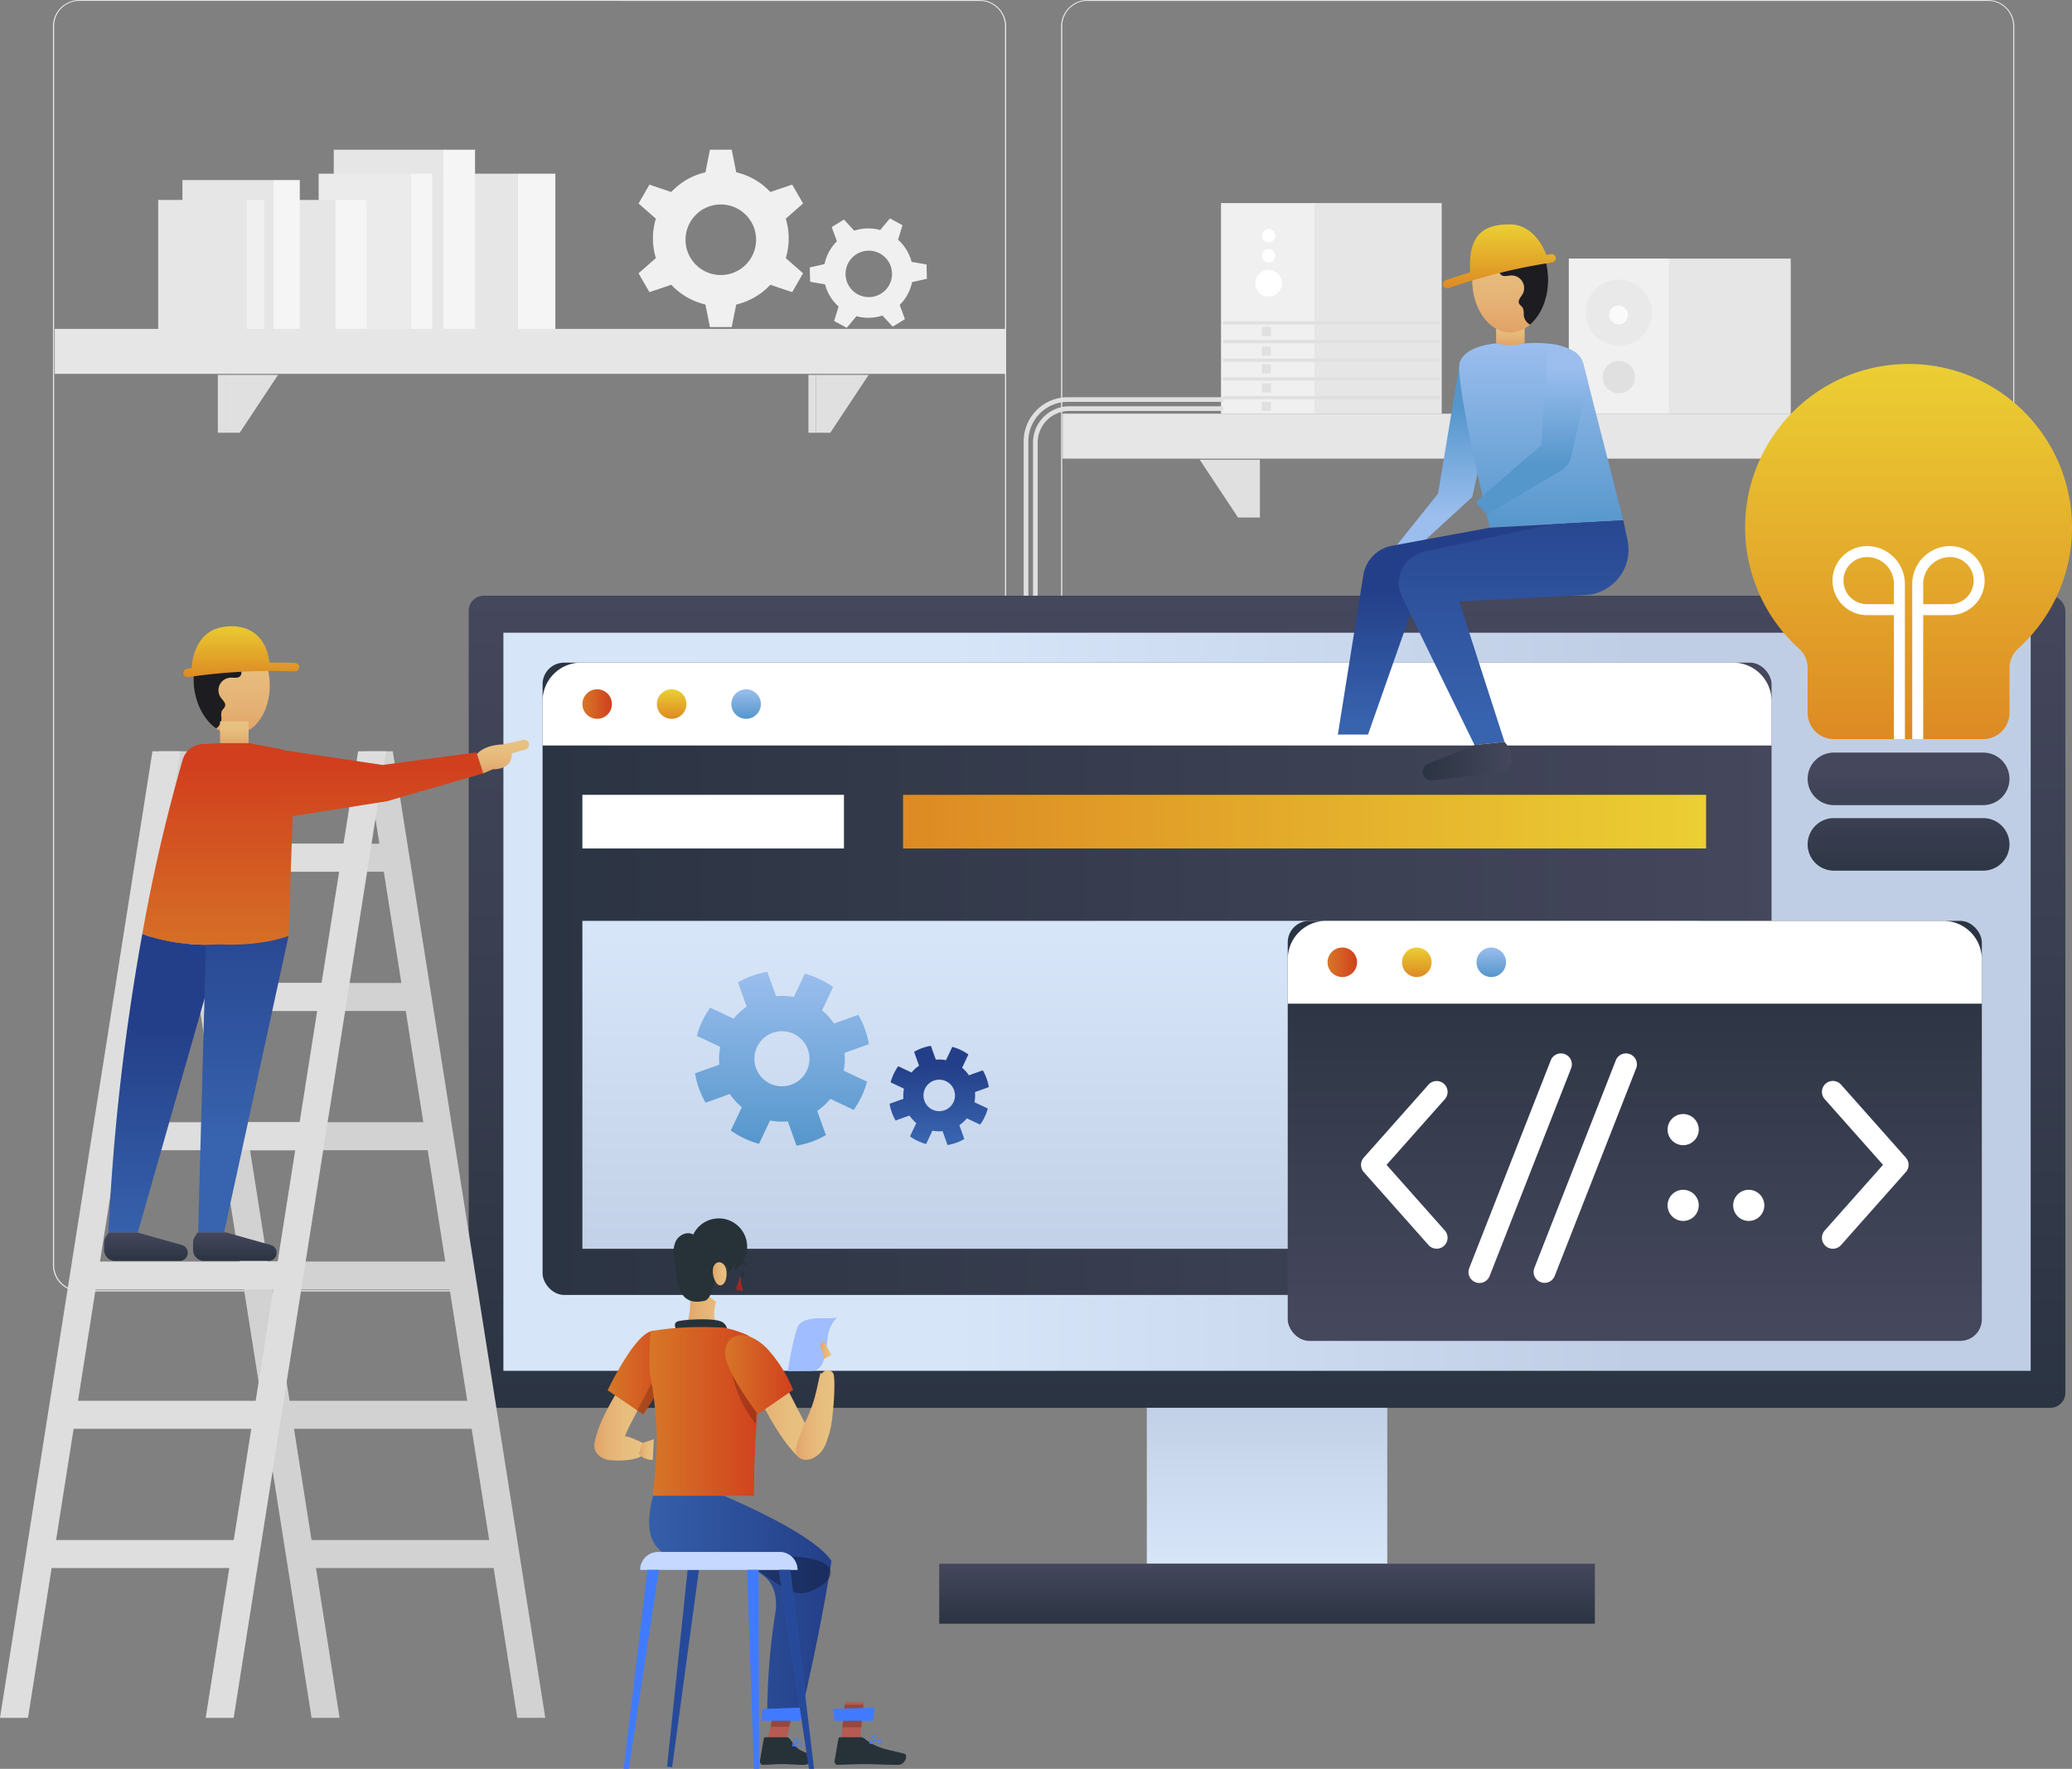 <svg xmlns="http://www.w3.org/2000/svg" xmlns:xlink="http://www.w3.org/1999/xlink" width="500.042" height="426.998" viewBox="0 0 500.042 426.998"><rect x="0" y="0" width="500.042" height="426.998" fill="#808080" stroke="none"/><defs><style>.a{fill:#e6e6e6;}.b{fill:#f0f0f0;}.c,.d{fill:#e0e0e0;}.az,.c{opacity:0.4;}.av,.az,.c{isolation:isolate;}.e{fill:#fafafa;}.at,.ba,.f{fill:#fff;}.g{fill:#f5f5f5;}.h{fill:#ebebeb;}.i{fill:url(#a);}.j{fill:url(#b);}.k{fill:url(#d);}.l{fill:url(#e);}.m{fill:url(#f);}.n{fill:url(#g);}.o{fill:url(#h);}.p{fill:url(#i);}.q{fill:url(#j);}.r{fill:url(#k);}.s{fill:url(#p);}.t{fill:url(#q);}.u{fill:#d2d2d2;}.v{fill:#dedede;}.w{fill:url(#r);}.x{fill:url(#s);}.y{fill:url(#t);}.z{fill:url(#u);}.aa{fill:url(#w);}.ab{fill:#1c1c21;}.ac{fill:url(#y);}.ad{fill:url(#aa);}.ae{fill:url(#ae);}.af{fill:url(#af);}.ag{fill:url(#ai);}.ah{fill:url(#aj);}.ai{fill:url(#ak);}.aj{fill:url(#al);}.ak{fill:url(#an);}.al{fill:#263238;}.am{fill:#a02724;}.an{fill:url(#ao);}.ao{fill:url(#aq);}.ap{fill:url(#as);}.aq{fill:#b55b52;}.ar{fill:url(#aw);}.as{fill:#407bff;}.at{opacity:0.5;}.au{fill:url(#ax);}.av,.aw{opacity:0.2;}.ax{fill:url(#bb);}.ay{opacity:0.3;}.ba{opacity:0.7;}</style><linearGradient id="a" x1="0.5" y1="1" x2="0.5" gradientUnits="objectBoundingBox"><stop offset="0" stop-color="#2b3442"/><stop offset="1" stop-color="#45475c"/></linearGradient><linearGradient id="b" x1="0.5" y1="-0.117" x2="0.5" y2="0.978" gradientUnits="objectBoundingBox"><stop offset="0" stop-color="#c0cee5"/><stop offset="1" stop-color="#d6e5f8"/></linearGradient><linearGradient id="d" x1="0.5" y1="0.255" x2="0.5" y2="0.708" xlink:href="#b"/><linearGradient id="e" x1="0" y1="0.5" x2="1" y2="0.5" xlink:href="#a"/><linearGradient id="f" y1="0.5" x2="1" y2="0.5" gradientUnits="objectBoundingBox"><stop offset="0" stop-color="#d77727"/><stop offset="1" stop-color="#d13f1e"/></linearGradient><linearGradient id="g" x1="0.5" y1="1" x2="0.5" gradientUnits="objectBoundingBox"><stop offset="0" stop-color="#dd8a24"/><stop offset="1" stop-color="#ebcf33"/></linearGradient><linearGradient id="h" x1="0.5" y1="1" x2="0.5" gradientUnits="objectBoundingBox"><stop offset="0" stop-color="#5596cb"/><stop offset="1" stop-color="#9bbeee"/></linearGradient><linearGradient id="i" x1="0" y1="0.5" x2="1" y2="0.5" xlink:href="#g"/><linearGradient id="j" x1="0.5" y1="1.158" x2="0.5" y2="0.04" xlink:href="#b"/><linearGradient id="k" x1="0.5" y1="0.126" x2="0.5" y2="0.942" xlink:href="#a"/><linearGradient id="p" x1="0.5" y1="2.531" x2="0.5" y2="0.363" xlink:href="#a"/><linearGradient id="q" x1="0.5" y1="1.284" x2="0.5" y2="-0.885" xlink:href="#a"/><linearGradient id="r" x1="0.5" y1="0.235" x2="0.5" y2="0.804" xlink:href="#h"/><linearGradient id="s" x1="0.5" y1="1.019" x2="0.5" y2="0.007" xlink:href="#h"/><linearGradient id="t" x1="0.5" y1="1" x2="0.5" gradientUnits="objectBoundingBox"><stop offset="0" stop-color="#e2a267"/><stop offset="0.299" stop-color="#e5b275"/><stop offset="0.641" stop-color="#e7be7e"/><stop offset="1" stop-color="#e8c282"/></linearGradient><linearGradient id="u" x1="0.5" y1="0.94" x2="0.5" y2="0.325" gradientUnits="objectBoundingBox"><stop offset="0" stop-color="#3863ae"/><stop offset="1" stop-color="#243f89"/></linearGradient><linearGradient id="w" x1="0.5" y1="1" x2="0.5" y2="0" xlink:href="#t"/><linearGradient id="y" x1="0.5" y1="0.904" x2="0.5" y2="-0.278" xlink:href="#u"/><linearGradient id="aa" x1="0.5" y1="0.708" x2="0.5" y2="0.139" xlink:href="#h"/><linearGradient id="ae" x1="0.5" y1="1.043" x2="0.5" y2="0.311" xlink:href="#u"/><linearGradient id="af" x1="0.5" y1="0.695" x2="0.5" y2="-0.237" xlink:href="#u"/><linearGradient id="ai" x1="0.5" y1="1" x2="0.5" y2="0" xlink:href="#t"/><linearGradient id="aj" x1="0.5" y1="1.137" x2="0.5" y2="0.103" xlink:href="#f"/><linearGradient id="ak" x1="0.5" y1="3.37" x2="0.5" y2="0.209" xlink:href="#f"/><linearGradient id="al" x1="0.5" y1="1" x2="0.5" y2="0" xlink:href="#t"/><linearGradient id="an" x1="0.5" y1="0.928" x2="0.5" y2="0.211" xlink:href="#u"/><linearGradient id="ao" x1="0" y1="0.5" x2="1" y2="0.5" xlink:href="#t"/><linearGradient id="aq" x1="0" y1="0.5" x2="1" y2="0.5" xlink:href="#t"/><linearGradient id="as" x1="0" y1="0.5" x2="1" y2="0.5" xlink:href="#t"/><linearGradient id="aw" x1="0" y1="0.5" x2="1" y2="0.5" xlink:href="#t"/><linearGradient id="ax" x1="0" y1="0.5" x2="1" y2="0.5" xlink:href="#t"/><linearGradient id="bb" x1="0" y1="0.5" x2="1" y2="0.5" xlink:href="#u"/></defs><g transform="translate(-1034.942 -138.4)"><g transform="translate(1047.721 138.4)"><path class="a" d="M1265.712,450.143h-217.2a6.359,6.359,0,0,1-6.413-6.293V144.638a6.36,6.36,0,0,1,6.413-6.238h217.2a6.359,6.359,0,0,1,6.422,6.293h0V443.85A6.359,6.359,0,0,1,1265.712,450.143Zm-217.2-311.524a6.08,6.08,0,0,0-6.131,6.018V443.85a6.08,6.08,0,0,0,6.131,6.018h217.2a6.092,6.092,0,0,0,6.141-6.018V144.638a6.092,6.092,0,0,0-6.141-6.018Z" transform="translate(-1042.098 -138.4)"/><path class="a" d="M1401.974,450.143H1184.762a6.37,6.37,0,0,1-6.424-6.293V144.638a6.371,6.371,0,0,1,6.424-6.238h217.212a6.359,6.359,0,0,1,6.4,6.238V443.85A6.358,6.358,0,0,1,1401.974,450.143ZM1184.762,138.62a6.093,6.093,0,0,0-6.143,6.018V443.85a6.093,6.093,0,0,0,6.143,6.018h217.212a6.09,6.09,0,0,0,6.141-6.018V144.638a6.09,6.09,0,0,0-6.141-6.018Z" transform="translate(-935.04 -138.4)"/><g transform="translate(365.837 62.424)"><rect class="a" width="53.555" height="37.425"/><rect class="b" width="24.151" height="37.425"/><path class="c" d="M1257.217,176.2a7.975,7.975,0,1,1-7.976,7.975A7.974,7.974,0,0,1,1257.217,176.2Z" transform="translate(-1245.162 -171.123)"/><path class="d" d="M1259.313,191.086a3.892,3.892,0,1,1-3.893-3.891h0A3.891,3.891,0,0,1,1259.313,191.086Z" transform="translate(-1243.365 -162.481)"/><circle class="e" cx="2.269" cy="2.269" r="2.269" transform="translate(9.729 11.32)"/></g><g transform="translate(234.27 49.023)"><g transform="translate(47.627)"><rect class="b" width="23.158" height="50.84"/><g transform="translate(22.527)"><rect class="a" width="30.729" height="50.84"/></g><g transform="translate(8.288 6.274)"><g transform="translate(0 9.868)"><path class="f" d="M1207.8,174.891a3.208,3.208,0,1,1-3.207,3.207A3.207,3.207,0,0,1,1207.8,174.891Z" transform="translate(-1204.594 -174.891)"/></g><g transform="translate(1.604 4.861)"><path class="f" d="M1207.1,172.087a1.6,1.6,0,1,1-1.6,1.605A1.6,1.6,0,0,1,1207.1,172.087Z" transform="translate(-1205.492 -172.087)"/></g><g transform="translate(1.604)"><path class="f" d="M1207.1,169.365a1.6,1.6,0,1,1-1.6,1.6A1.6,1.6,0,0,1,1207.1,169.365Z" transform="translate(-1205.492 -169.365)"/></g></g><g transform="translate(0.518 28.516)"><rect class="d" width="52.198" height="0.802"/><rect class="d" width="52.198" height="0.802" transform="translate(0 4.511)"/><rect class="d" width="52.198" height="0.802" transform="translate(0 9.021)"/><rect class="d" width="52.198" height="0.802" transform="translate(0 13.532)"/><rect class="d" width="52.198" height="0.802" transform="translate(0 18.043)"/></g><g transform="translate(9.841 29.886)"><rect class="d" width="2.205" height="2.205"/></g><g transform="translate(9.841 34.63)"><rect class="d" width="2.205" height="2.205"/></g><g transform="translate(9.841 38.907)"><rect class="d" width="2.205" height="2.205"/></g><g transform="translate(9.841 43.518)"><rect class="d" width="2.205" height="2.205"/></g><g transform="translate(9.841 47.998)"><rect class="d" width="2.205" height="2.205"/></g></g><g transform="translate(2.25 49.048)"><path class="d" d="M1175.668,245.175h-1.125V202.087a8.78,8.78,0,0,1,8.77-8.77h37.125v1.125h-37.125a7.654,7.654,0,0,0-7.645,7.645Z" transform="translate(-1174.543 -193.317)"/></g><g transform="translate(0 46.862)"><path class="d" d="M1174.408,246.2h-1.125V202.733a10.653,10.653,0,0,1,10.642-10.64h37.5v1.125h-37.5a9.527,9.527,0,0,0-9.517,9.515Z" transform="translate(-1173.283 -192.093)"/></g></g><g transform="translate(25.395 36.143)"><rect class="a" width="35.22" height="37.492" transform="translate(51.609 5.782)"/><rect class="g" width="9.021" height="37.492" transform="translate(86.829 5.782)"/><rect class="a" width="26.457" height="43.274" transform="translate(42.374)"/><rect class="g" width="7.649" height="43.274" transform="translate(68.82)"/><rect class="h" width="22.306" height="37.492" transform="translate(38.729 5.782)"/><rect class="g" width="5.096" height="37.492" transform="translate(61.036 5.782)"/><rect class="a" width="29.258" height="31.148" transform="translate(13.521 12.126)"/><rect class="g" width="7.492" height="31.148" transform="translate(42.779 12.126)"/><rect class="a" width="21.98" height="35.951" transform="translate(5.849 7.323)"/><rect class="g" width="6.356" height="35.951" transform="translate(27.818 7.323)"/><rect class="a" width="21.35" height="31.148" transform="translate(0 12.126)"/><rect class="b" width="4.23" height="31.148" transform="translate(21.361 12.126)"/></g><g transform="translate(0.442 79.397)"><rect class="a" width="229.474" height="10.851" transform="translate(229.474 10.851) rotate(180)"/><g transform="translate(39.351 11.107)"><path class="d" d="M1065.4,189.08h12.7l-9.247,13.962H1065.4Z" transform="translate(-1063.576 -189.08)"/><rect class="d" width="1.828" height="13.962"/></g><g transform="translate(181.881 11.107)"><path class="d" d="M1145.218,189.08h12.695l-9.247,13.962h-3.448Z" transform="translate(-1143.39 -189.08)"/><rect class="d" width="1.829" height="13.962"/></g></g><g transform="translate(243.681 99.863)"><rect class="a" width="229.474" height="10.851"/><g transform="translate(175.6 11.107)"><path class="d" d="M1289.579,214.5h-3.448l-9.247-13.962h12.695Z" transform="translate(-1276.884 -200.54)"/><rect class="d" width="1.828" height="13.962" transform="translate(12.695)"/></g><g transform="translate(33.07 11.107)"><path class="d" d="M1209.766,214.5h-3.448l-9.247-13.962h12.695Z" transform="translate(-1197.071 -200.54)"/><rect class="d" width="1.829" height="13.962" transform="translate(12.695)"/></g></g><g transform="translate(141.323 36.143)"><path class="b" d="M1157.469,180.044a16.27,16.27,0,0,0-.7-4.756l4.172-3.672-2.627-4.55-5.266,1.78a16.362,16.362,0,0,0-8.236-4.759l-1.095-5.448h-5.254l-1.089,5.448a16.37,16.37,0,0,0-8.241,4.759l-5.266-1.78-2.627,4.55,4.172,3.672a16.473,16.473,0,0,0,0,9.515l-4.172,3.668,2.627,4.55,5.266-1.78a16.417,16.417,0,0,0,8.241,4.765l1.089,5.447h5.254l1.095-5.447a16.409,16.409,0,0,0,8.236-4.765l5.266,1.78,2.627-4.55-4.172-3.668A16.294,16.294,0,0,0,1157.469,180.044Zm-16.383,8.843a8.516,8.516,0,1,1,8.517-8.515A8.512,8.512,0,0,1,1141.086,188.887Z" transform="translate(-1121.235 -158.639)"/><g transform="translate(41.318 16.579)"><path class="b" d="M1167.705,175.5a10.718,10.718,0,0,0-2.03-2.429l1.082-3.5-3.041-1.652-2.345,2.811a10.763,10.763,0,0,0-6.261.159l-2.488-2.684-2.95,1.807,1.261,3.434a10.771,10.771,0,0,0-2.991,5.506l-3.57.811.089,3.457,3.606.627a10.825,10.825,0,0,0,3.271,5.345l-1.082,3.493,3.039,1.652,2.345-2.811a10.8,10.8,0,0,0,6.264-.157l2.486,2.684,2.95-1.805-1.259-3.436a10.8,10.8,0,0,0,2.988-5.507l3.57-.809-.089-3.459-3.6-.625A10.745,10.745,0,0,0,1167.705,175.5Zm-6.159,10.6a5.606,5.606,0,1,1,1.854-7.708A5.6,5.6,0,0,1,1161.546,186.1Z" transform="translate(-1144.372 -167.923)"/></g></g></g><g transform="translate(1148.058 282.2)"><rect class="i" width="385.326" height="196.052" rx="3.631"/><rect class="j" width="58.029" height="37.631" transform="translate(163.648 196.052)"/><rect class="i" width="158.231" height="14.481" transform="translate(113.548 233.682)"/><rect class="k" width="178.178" height="368.584" transform="translate(376.955 8.937) rotate(90)"/><g transform="translate(17.827 16.159)"><rect class="l" width="296.592" height="152.639" rx="5.195" transform="translate(0.001 0.001)"/><path class="f" d="M1404.86,247.97V237.25a9.278,9.278,0,0,0-9.277-9.277H1117.544a9.278,9.278,0,0,0-9.277,9.277v10.72Z" transform="translate(-1108.267 -227.973)"/><circle class="m" cx="3.562" cy="3.562" r="3.562" transform="translate(9.607 6.437)"/><circle class="n" cx="3.562" cy="3.562" r="3.562" transform="translate(27.584 6.437)"/><circle class="o" cx="3.562" cy="3.562" r="3.562" transform="translate(45.562 6.437)"/><rect class="f" width="63.124" height="12.951" transform="translate(9.607 31.911)"/><rect class="p" width="193.799" height="12.951" transform="translate(86.996 31.911)"/><rect class="q" width="269.872" height="79.16" transform="translate(9.607 62.337)"/></g><g transform="translate(197.657 78.496)"><rect class="r" width="167.508" height="101.396" rx="5.195" transform="translate(0 0)"/><path class="f" d="M1376.475,282.877v-10.72a9.277,9.277,0,0,0-9.277-9.277H1218.244a9.277,9.277,0,0,0-9.277,9.277v10.72Z" transform="translate(-1208.967 -262.88)"/><circle class="m" cx="3.562" cy="3.562" r="3.562" transform="translate(9.606 6.436)"/><circle class="n" cx="3.562" cy="3.562" r="3.562" transform="translate(27.584 6.436)"/><circle class="o" cx="3.562" cy="3.562" r="3.562" transform="translate(45.561 6.436)"/><g transform="translate(17.685 31.994)"><path class="f" d="M1239.083,320.594l-14.049-15.835,14.049-15.833a2.637,2.637,0,1,0-3.945-3.5l-15.6,17.585a2.637,2.637,0,0,0,0,3.5l15.6,17.585a2.637,2.637,0,1,0,3.945-3.5Z" transform="translate(-1218.87 -277.855)"/><path class="f" d="M1301.386,303.009l-15.6-17.585a2.638,2.638,0,1,0-3.947,3.5l14.05,15.833-14.05,15.835a2.638,2.638,0,1,0,3.947,3.5l15.6-17.585A2.633,2.633,0,0,0,1301.386,303.009Z" transform="translate(-1169.912 -277.855)"/><path class="f" d="M1256.66,280.979a2.637,2.637,0,0,0-3.418,1.491l-19.656,50.115a2.638,2.638,0,1,0,4.911,1.927l19.654-50.115A2.636,2.636,0,0,0,1256.66,280.979Z" transform="translate(-1207.45 -280.796)"/><path class="f" d="M1265.451,280.979a2.637,2.637,0,0,0-3.418,1.491l-19.656,50.115a2.638,2.638,0,0,0,1.493,3.418,2.608,2.608,0,0,0,.963.184,2.637,2.637,0,0,0,2.455-1.675l19.656-50.115A2.637,2.637,0,0,0,1265.451,280.979Z" transform="translate(-1200.542 -280.796)"/><path class="f" d="M1264.06,288.994a3.757,3.757,0,1,0,3.757,3.757A3.757,3.757,0,0,0,1264.06,288.994Z" transform="translate(-1186.312 -274.353)"/><path class="f" d="M1264.06,299.234a3.758,3.758,0,1,0,3.757,3.757A3.757,3.757,0,0,0,1264.06,299.234Z" transform="translate(-1186.312 -266.307)"/><path class="f" d="M1272.922,299.234a3.758,3.758,0,1,0,3.757,3.757A3.757,3.757,0,0,0,1272.922,299.234Z" transform="translate(-1179.348 -266.307)"/></g></g></g><g transform="translate(1456.095 226.272)"><path class="n" d="M1349.665,227.049a39.444,39.444,0,1,0-65.893,29.25,6.342,6.342,0,0,1,2.093,4.7v10.818a6.344,6.344,0,0,0,6.343,6.343h36.025a6.344,6.344,0,0,0,6.343-6.343V261a6.344,6.344,0,0,1,2.089-4.7A39.32,39.32,0,0,0,1349.665,227.049Z" transform="translate(-1270.776 -187.606)"/><path class="s" d="M1321.594,240.131h-36.025a6.344,6.344,0,0,0-6.343,6.343h0a6.345,6.345,0,0,0,6.343,6.343h36.025a6.345,6.345,0,0,0,6.343-6.343h0A6.344,6.344,0,0,0,1321.594,240.131Z" transform="translate(-1264.137 -146.331)"/><path class="t" d="M1321.594,248.989h-36.025a6.344,6.344,0,0,0-6.343,6.343h0a6.343,6.343,0,0,0,6.343,6.341h36.025a6.343,6.343,0,0,0,6.343-6.341h0A6.344,6.344,0,0,0,1321.594,248.989Z" transform="translate(-1264.137 -139.371)"/><g transform="translate(21.091 43.956)"><path class="f" d="M1302.5,212.22a9.147,9.147,0,0,0-9.138,9.138v37.464h2.647V228.887h6.491a8.333,8.333,0,0,0,0-16.667Zm0,14.019h-6.491v-4.881a6.5,6.5,0,0,1,6.491-6.491,5.686,5.686,0,0,1,0,11.372Z" transform="translate(-1274.122 -212.22)"/><path class="f" d="M1290.92,212.22a8.333,8.333,0,0,0,0,16.667h6.491v29.935h2.647V221.358A9.147,9.147,0,0,0,1290.92,212.22Zm6.491,13.754v.264h-6.491a5.686,5.686,0,1,1,0-11.372,6.5,6.5,0,0,1,6.491,6.491Z" transform="translate(-1282.587 -212.22)"/></g></g><g transform="translate(1034.942 319.766)"><path class="u" d="M1056.448,239.96l36.791,233.327H1100l-5.7-36.166h42.877l5.7,36.166h6.759L1112.842,239.96h-6.757l3.516,22.3h-42.877l-3.516-22.3Zm54.219,29.062,4.234,26.86h-42.877l-4.234-26.86Zm-28.04,94.1-4.234-26.862h42.875l4.236,26.862Zm43.943,6.759,4.236,26.86h-42.877l-4.236-26.86ZM1077.326,329.5l-4.236-26.862h42.877L1120.2,329.5Zm15.9,100.858-4.234-26.86h42.875l4.236,26.86Z" transform="translate(-1018.043 -239.96)"/><path class="v" d="M1121.368,239.96l-3.516,22.3h-42.877l3.516-22.3h-6.758l-36.791,233.327h6.759l5.7-36.166h42.877l-5.7,36.166h6.759l36.789-233.327Zm-4.583,29.062-4.234,26.86h-42.877l4.234-26.86Zm-57.713,94.1,4.236-26.862h42.875l-4.234,26.862Zm41.811,6.759-4.236,26.86H1053.77l4.236-26.86Zm-36.51-40.379,4.236-26.862h42.877l-4.236,26.862Zm-15.9,100.858,4.236-26.86h42.875l-4.234,26.86Z" transform="translate(-1034.942 -239.96)"/></g><g transform="translate(1344.703 192.565)"><path class="w" d="M1239.592,187.354l-5.244,31.717-11.5,14.378,6.259-1.184,13.477-12.348,3.513-15.732Z" transform="translate(-1197.049 -154.097)"/><path class="x" d="M1241.044,184.864s-7.359.464-8.754,4.525,7.231,39.963,7.231,39.963l32.225-1.777-9.622-37.632a5.209,5.209,0,0,0-2.5-3.268c-1.973-1.1-5.561-2.259-11.684-1.811Z" transform="translate(-1189.747 -156.132)"/><path class="y" d="M1244.018,187.128a14.261,14.261,0,0,1-6.893,0v-5.245h6.893Z" transform="translate(-1185.828 -158.396)"/><path class="z" d="M1252.405,210.514l-23.58,4.352a8.61,8.61,0,0,0-6.94,7.109l-6.145,38.482h7.274l12.009-34.17,49.606-17.551Z" transform="translate(-1202.632 -137.294)"/><path class="l" d="M1221.51,237.7l-11.583,3.25a2.094,2.094,0,0,0-1.527,2.016h0a2.093,2.093,0,0,0,2.093,2.093h16.631a2.844,2.844,0,0,0,2.843-2.843v-1.827a2.837,2.837,0,0,0-.445-1.527l-.74-1.163Z" transform="translate(-1208.4 -114.536)"/><path class="aa" d="M1252.221,181.821c0,6.99-4.1,12.656-9.163,12.656s-9.161-5.666-9.161-12.656,4.1-12.654,9.161-12.654S1252.221,174.832,1252.221,181.821Z" transform="translate(-1188.364 -168.388)"/><g transform="translate(46.386 0.779)"><path class="ab" d="M1251.845,181.821c0-6.99-4.1-12.654-9.163-12.654-3.684,0-6.852,3.011-8.307,7.343.984.125,2-.061,3-.023,1.141.045,2.436.589,2.686,1.7.171.771-.182,1.707.346,2.3.568.634,1.586.288,2.436.238a3.036,3.036,0,0,1,2.788,4.577c-.4.677-1.1,1.371-.827,2.111.173.468.684.723.932,1.155a3.958,3.958,0,0,1,.216,1.668,2.98,2.98,0,0,0,1.261,2.188c.089.061.191.1.286.152C1250.1,190.343,1251.845,186.368,1251.845,181.821Z" transform="translate(-1234.375 -169.167)"/></g><path class="n" d="M1255.991,175.921c-.366.055-.732.121-1.1.179-1.618-4.372-4.906-7.368-8.706-7.368-4.92,0-10.4,1.136-9.652,11.565q-2.979.895-5.913,1.918a1.015,1.015,0,0,0,.334,1.973,1.045,1.045,0,0,0,.336-.057,138.63,138.63,0,0,1,25-6.2,1.015,1.015,0,1,0-.3-2.007Z" transform="translate(-1191.471 -168.731)"/><path class="ac" d="M1278.152,208.737l1.022,4.829a10.951,10.951,0,0,1-10.158,13.2l-30.473,1.548,10.936,33.891-7.231.786-17.474-35.761a7.73,7.73,0,0,1,5.338-10.956l31.08-6.606Z" transform="translate(-1196.154 -137.294)"/><path class="l" d="M1239.7,239.466l-11.163,4.484a2.092,2.092,0,0,0-1.3,2.168h0a2.094,2.094,0,0,0,2.307,1.854l16.534-1.8a2.845,2.845,0,0,0,2.52-3.134l-.2-1.816a2.857,2.857,0,0,0-.607-1.47l-.861-1.075Z" transform="translate(-1193.607 -113.765)"/><g transform="translate(46.386 28.796)"><path class="ad" d="M1257.406,212.177l4.082-17.913-1.123-4.393a5.209,5.209,0,0,0-2.5-3.268,15.806,15.806,0,0,0-6.018-1.747h0l-1.662,24.5-15.808,13.7,2.659,3.125,18.008-10.758A5.11,5.11,0,0,0,1257.406,212.177Z" transform="translate(-1234.375 -184.856)"/></g><path class="aa" d="M1239.775,206.251l-2.406,1.861-3.975,1.607c-2.022.984-4.624,1.948-5.681,2.966a.7.7,0,0,0,.42,1.2l1.672.2a1.418,1.418,0,0,0,.491-.027l4.959-1.127,3.236-.584a5.066,5.066,0,0,0,3.114-1.895l.829-1.079Z" transform="translate(-1193.389 -139.248)"/></g><g transform="translate(1060.073 289.579)"><path class="i" d="M1056.928,304.988l10.836,3.041a1.958,1.958,0,0,1,1.429,1.884h0a1.959,1.959,0,0,1-1.959,1.959h-15.56a2.659,2.659,0,0,1-2.659-2.659V307.5a2.643,2.643,0,0,1,.416-1.427l.691-1.088Z" transform="translate(-1049.015 -158.674)"/><path class="i" d="M1068.944,304.988l10.836,3.041a1.958,1.958,0,0,1,1.428,1.884h0a1.958,1.958,0,0,1-1.957,1.959H1063.69a2.66,2.66,0,0,1-2.659-2.659V307.5a2.661,2.661,0,0,1,.416-1.427l.691-1.088Z" transform="translate(-1039.573 -158.674)"/><path class="ae" d="M1057.779,264.619a550.724,550.724,0,0,0-8.186,72.091h7.1l19.835-69.525C1065.208,267.86,1057.8,264.63,1057.779,264.619Z" transform="translate(-1048.561 -190.396)"/><path class="af" d="M1083.539,264.92l-15.562,71.554h-6.259l1.883-69.436Z" transform="translate(-1039.034 -190.16)"/><path class="aa" d="M1061.174,237.039c.664,6.957,5.288,12.208,10.324,11.726s8.582-6.513,7.917-13.469-5.286-12.208-10.324-11.727S1060.51,230.081,1061.174,237.039Z" transform="translate(-1039.523 -222.678)"/><g transform="translate(21.571 0.86)"><path class="ab" d="M1061.174,237.039c-.664-6.958,2.879-12.988,7.916-13.47,3.668-.35,7.108,2.347,8.968,6.52-.968.218-1.995.13-2.986.263-1.132.152-2.37.818-2.511,1.95-.1.786.343,1.684-.127,2.322-.505.684-1.554.436-2.4.468a3.032,3.032,0,0,0-2.338,4.82c.462.636,1.221,1.263,1.021,2.023-.127.482-.611.786-.816,1.239a3.9,3.9,0,0,0-.057,1.68,2.986,2.986,0,0,1-1.048,2.3,3.044,3.044,0,0,1-.268.177C1063.719,245.355,1061.606,241.564,1061.174,237.039Z" transform="translate(-1061.094 -223.538)"/></g><path class="n" d="M1060.6,233.324c.366-.054.734-.1,1.1-.15.268-4.654,2.537-8.481,6.17-9.592,4.706-1.438,11.629-.314,12.611,8.238q3.112-.013,6.216.105a1.016,1.016,0,0,1,.255,1.986,1.046,1.046,0,0,1-.336.043,138.616,138.616,0,0,0-25.721,1.377,1.015,1.015,0,1,1-.3-2.007Z" transform="translate(-1040.592 -223.056)"/><path class="ag" d="M1064.679,241.165a14.252,14.252,0,0,0,6.891,0V235.92h-6.893Z" transform="translate(-1036.708 -212.948)"/><path class="ah" d="M1089.464,285.4l1.4-40.813a4.267,4.267,0,0,0-3.493-4.341l-7.547-1.389h-6.891l-4.266.229a5.227,5.227,0,0,0-4.738,3.734,407.569,407.569,0,0,0-9.749,42.043c.025.011,7.429,3.241,18.753,2.566C1072.93,287.429,1081.851,288.106,1089.464,285.4Z" transform="translate(-1044.959 -210.64)"/><path class="ai" d="M1073.547,239.815s-2.011,11.1,2.075,15.911l22.776-3.6,23.217-6.724-1.648-5.075-22.633,3.045Z" transform="translate(-1030.127 -209.887)"/><path class="aj" d="M1100.911,246.513l2.349-1.014s4.63.316,4.566-3.807l3.313-.98a1.177,1.177,0,0,0,.779-1.522h0a1.18,1.18,0,0,0-1.37-.759l-4.941,1.105s-4.168-.048-6.207,2.322Z" transform="translate(-1009.423 -210.998)"/></g><g transform="translate(1202.677 373.008)"><path class="o" d="M1128.869,294.268a21.244,21.244,0,0,0,.952,3.659,21.5,21.5,0,0,0,1.589,3.432l5.861-2.1a15.1,15.1,0,0,0,2.888,3.177l-2.659,5.632a21.35,21.35,0,0,0,6.813,3.216l2.659-5.632a15.083,15.083,0,0,0,4.288.211l2.1,5.861a21.416,21.416,0,0,0,3.661-.952,21.694,21.694,0,0,0,3.431-1.591l-2.1-5.861a15.093,15.093,0,0,0,3.177-2.888l5.632,2.659a21.352,21.352,0,0,0,3.216-6.813l-5.632-2.659a15.093,15.093,0,0,0,.211-4.288l5.861-2.1a21.087,21.087,0,0,0-2.543-7.091l-5.859,2.1a15.041,15.041,0,0,0-2.889-3.177l2.659-5.632a21.364,21.364,0,0,0-6.811-3.216l-2.659,5.632a15.1,15.1,0,0,0-4.289-.211l-2.1-5.861a21.059,21.059,0,0,0-7.09,2.543l2.1,5.861a15.093,15.093,0,0,0-3.177,2.888l-5.632-2.659a21.4,21.4,0,0,0-3.216,6.811l5.632,2.661a15.079,15.079,0,0,0-.211,4.288Zm18.729-9.777a6.648,6.648,0,1,1-4.013,8.5A6.647,6.647,0,0,1,1147.6,284.491Z" transform="translate(-1128.869 -269.774)"/></g><g transform="translate(1249.627 390.858)"><path class="ak" d="M1155.16,293.758a11.994,11.994,0,0,0,1.452,4.048l3.346-1.2a8.553,8.553,0,0,0,1.65,1.814l-1.52,3.218a12.2,12.2,0,0,0,3.891,1.836l1.518-3.216a8.637,8.637,0,0,0,2.45.12l1.2,3.347a12,12,0,0,0,4.048-1.452l-1.2-3.347a8.6,8.6,0,0,0,1.814-1.648l3.218,1.518a12.2,12.2,0,0,0,1.836-3.889l-3.216-1.52a8.613,8.613,0,0,0,.119-2.448l3.347-1.2a11.992,11.992,0,0,0-1.452-4.05l-3.347,1.2a8.6,8.6,0,0,0-1.648-1.814l1.518-3.218a12.25,12.25,0,0,0-3.889-1.836l-1.52,3.216a8.623,8.623,0,0,0-2.448-.12l-1.2-3.347a11.994,11.994,0,0,0-4.05,1.452l1.2,3.347a8.554,8.554,0,0,0-1.814,1.65l-3.218-1.52a12.241,12.241,0,0,0-1.836,3.891l3.216,1.518a8.626,8.626,0,0,0-.119,2.45Zm10.7-5.584a3.8,3.8,0,1,1-2.293,4.856A3.8,3.8,0,0,1,1165.857,288.174Z" transform="translate(-1155.16 -279.77)"/></g><g transform="translate(1178.369 432.516)"><g transform="translate(19.101)"><g transform="translate(2.403 4.139)"><path class="al" d="M1135.074,310.856c-.121.345-.034.689.193.766s.509-.134.627-.48.034-.695-.188-.771S1135.2,310.506,1135.074,310.856Z" transform="translate(-1121.232 -301.532)"/><path class="am" d="M1135.51,310.836a13.194,13.194,0,0,0,.626,3.541,2.119,2.119,0,0,1-1.753-.268Z" transform="translate(-1121.732 -301.155)"/><path class="al" d="M1134.8,309.548a.215.215,0,0,0,.134,0,1.71,1.71,0,0,1,1.537.234.216.216,0,0,0,.28-.327,2.135,2.135,0,0,0-1.939-.321.215.215,0,0,0,0,.409Z" transform="translate(-1121.514 -302.574)"/><path class="an" d="M1128.322,311.35c.654,3.325,1.3,9.422-1.023,11.643,0,0,.913,3.373,7.1,3.373,6.8,0,3.25-3.373,3.25-3.373-3.713-.888-3.115-3.641-2.466-6.225Z" transform="translate(-1127.299 -300.751)"/><path class="an" d="M1129.36,309.98c-1.216,4.35-2.152,6.834-.761,9.763,2.088,4.413,9.379,4.986,11.37-.066,1.514-4.652,3.011-9.567-.568-12.706a6.161,6.161,0,0,0-10.042,3.009Z" transform="translate(-1126.822 -305.415)"/></g><path class="al" d="M1126.18,313.248a7.009,7.009,0,0,1,.4-4.779c.8-1.425,2.737-2.3,4.144-1.466a6.839,6.839,0,1,1,9.7,8.8q.485-1.795.974-3.586a6.969,6.969,0,0,1-2.491,4.236q.281-1.792.563-3.584a5.489,5.489,0,0,1-2.654,4.122l.682-2.511a22.026,22.026,0,0,1-1.32,3.361c-.573.668-.957,5.063-2.971,5.2C1126.319,324.416,1126.919,316.991,1126.18,313.248Z" transform="translate(-1125.953 -303.097)"/><path class="ao" d="M1131.3,310.67a5.152,5.152,0,0,0,.714,3.2c.777,1.25,1.916.771,2.338-.509.375-1.17.414-3.186-.666-4S1131.465,309.325,1131.3,310.67Z" transform="translate(-1121.773 -298.435)"/></g><g transform="translate(0 39.588)"><path class="an" d="M1127.409,340.046c-.745-.248-4.222-2.036-4.776-1.716,1.606-4.1,2.608-4.725,3.336-7.332a4.01,4.01,0,0,0-.777-3.8c-1.027-1.377-1.388-2.073-3.1-1.9-2.35,3.929-5.309,8.777-6.467,13.208-.391,1.491-.673,2.622.214,3.884a4.8,4.8,0,0,0,3.582,1.679c3.257.293,8.092-.305,8.029-2.241C1127.418,340.6,1127.409,340.046,1127.409,340.046Z" transform="translate(-1115.257 -325.265)"/><g transform="translate(10.727 13.66)"><path class="ap" d="M1122.135,333.854l2.763-.9-.245,4.988a4.542,4.542,0,0,1-3.389-1.4Z" transform="translate(-1121.264 -332.88)"/><path class="an" d="M1126.856,332.914l-.4,4.113-3.3.953.246-4.988Z" transform="translate(-1119.773 -332.914)"/></g></g><g transform="translate(36.416 24.019)"><path class="an" d="M1148.68,346.049s-3.848-3.016-8.9-12.985q-1.122-2.092-2.15-4.216c-.687-1.43-1.35-2.83-1.979-4.332l5.972-2.573c1.23,2.681,3.146,5.443,4.5,8.1s4.557,8.958,4.957,9.545c.2.3.414.554.621.834l.309.411-3.852,4.454Z" transform="translate(-1135.649 -312.307)"/><g transform="translate(12.226 6.036)"><g transform="translate(4.109)"><path class="ao" d="M1146.546,327.632l-1.2-1.425-.554-2.136,3.607-3.352a15.592,15.592,0,0,1,1.484,2.232,1.152,1.152,0,0,1,.125.577l-.147,3.754Z" transform="translate(-1144.796 -319.304)"/><path class="aq" d="M1144.849,322.38l2.7-2.454.854,1.432-3.606,3.334Z" transform="translate(-1144.796 -319.927)"/></g><path class="ar" d="M1148.408,324.31c.095-.4.179.386.443.068a1.544,1.544,0,0,1,2.645-.021c.689,1.036.1,11.467-1,14.735-.732,2.172-1.122,3.9-2.993,5.224a4.55,4.55,0,0,1-2.63.945,2.492,2.492,0,0,1-2.28-1.411c-.557-1.363,1.507-6.272,2.245-7.858C1147.147,331.028,1147.3,329.021,1148.408,324.31Z" transform="translate(-1142.495 -317.025)"/></g><g transform="translate(10.387)"><path class="as" d="M1141.481,329.417l4.779-.046a4.658,4.658,0,0,0,2-.316,3.631,3.631,0,0,0,1.632-2.039,24.571,24.571,0,0,0,1-5.475,8.04,8.04,0,0,1,2.214-4.993c-2.538.336-7.025-.459-8.974,1.62C1143.1,319.27,1141.284,329.419,1141.481,329.417Z" transform="translate(-1141.466 -316.547)"/><path class="at" d="M1141.481,329.417l4.779-.046a4.658,4.658,0,0,0,2-.316,3.631,3.631,0,0,0,1.632-2.039,24.571,24.571,0,0,0,1-5.475,8.04,8.04,0,0,1,2.214-4.993c-2.538.336-7.025-.459-8.974,1.62C1143.1,319.27,1141.284,329.419,1141.481,329.417Z" transform="translate(-1141.466 -316.547)"/><path class="au" d="M1146.229,319.789h0c-.273.073-.455,1.054-.395,1.33l.268.479.545,2.37,1.823-1.009-1.643-2.916A.533.533,0,0,0,1146.229,319.789Z" transform="translate(-1138.042 -314.013)"/></g></g><path class="m" d="M1127.637,318.4c-4.268.975-10.577,14.27-10.577,14.27l8.563,5.847a95.884,95.884,0,0,0,6.663-11.018C1134.818,322.2,1132,317.4,1127.637,318.4Z" transform="translate(-1113.841 -291.179)"/><g transform="translate(10.348 24.364)"><path class="al" d="M1126.724,319.915c-.491-1.07-1.023-2.291.082-2.672,1.221-.42,7.909-.854,10.211-.064a2.373,2.373,0,0,1,1.668,2.914l-.012.045Z" transform="translate(-1117.042 -316.74)"/><path class="av" d="M1127.138,322.637l-6.086,11.459,1.434.98s2.759-3.841,4.652-7.161Z" transform="translate(-1121.052 -312.106)"/><path class="m" d="M1149.137,324.625c.922,4.666-1.232,15.761-1.211,33.889h-24.335c-.161-3.664,2.5-12.338-.805-29.617-.107-.561-.157-10.024.406-10.122a63.562,63.562,0,0,1,7.124-.841,88.43,88.43,0,0,1,10.345,0,26.325,26.325,0,0,1,5.025,1.518C1147.867,320.237,1148.687,322.348,1149.137,324.625Z" transform="translate(-1119.743 -315.921)"/><path class="av" d="M1133.906,324.216a28.383,28.383,0,0,0,5.663,11.892c.1-2.18.318-4.457.311-6.2Z" transform="translate(-1110.951 -310.865)"/></g><path class="m" d="M1132.949,322.639c-.584,4.309,7.891,15.31,7.891,15.31l8.529-5.845a33.637,33.637,0,0,0-6.348-10.038C1138.485,317.507,1133.617,317.952,1132.949,322.639Z" transform="translate(-1101.378 -290.699)"/><g transform="translate(59.448 116.755)"><path class="aq" d="M1148.546,379.016h4.548l1.034-10.54h-4.548Z" transform="translate(-1148.546 -368.476)"/><path class="av" d="M1153.869,368.836l-.526,5.431h-4.554l.532-5.431Z" transform="translate(-1148.356 -368.194)"/></g><g transform="translate(41.507 116.755)"><path class="aq" d="M1138.5,379.016h4.548l2.286-10.54h-4.548Z" transform="translate(-1138.5 -368.476)"/><g class="aw" transform="translate(1.006 0.562)"><path d="M1140.245,368.791h4.548l-1.181,5.431h-4.548Z" transform="translate(-1139.064 -368.791)"/></g></g><path class="al" d="M1154,373.234h-4.963a.444.444,0,0,0-.391.409l-.9,5.206a.891.891,0,0,0,.489,1.029.568.568,0,0,0,.164.023c1.79-.039,4.379-.175,6.629-.175,2.636,0,4.911.182,8,.182,1.871,0,2.391-2.445,1.607-2.664-3.559-1.005-6.465-1.111-9.54-3.57A1.778,1.778,0,0,0,1154,373.234Z" transform="translate(-1089.744 -247.983)"/><g transform="translate(66.395 124.755)"><path class="as" d="M1153.907,374.666c.584,0,1.17-.082,1.339-.345a.418.418,0,0,0,0-.473.587.587,0,0,0-.339-.252c-.761-.205-2.339.7-2.414.743a.1.1,0,0,0-.054.111.115.115,0,0,0,.082.087A8.02,8.02,0,0,0,1153.907,374.666Zm.725-.882a.654.654,0,0,1,.2,0,.294.294,0,0,1,.21.152c.077.134.054.2,0,.234-.21.3-1.361.3-2.209.18A4.863,4.863,0,0,1,1154.632,373.784Z" transform="translate(-1152.437 -372.477)"/><path class="as" d="M1152.533,375.017h.047c.55-.246,1.636-1.229,1.548-1.754,0-.123-.105-.27-.4-.3a.794.794,0,0,0-.586.186,3.06,3.06,0,0,0-.707,1.754.115.115,0,0,0,.041.1A.134.134,0,0,0,1152.533,375.017Zm1.111-1.841h.064c.193,0,.2.1.211.121.052.311-.691,1.082-1.252,1.416a2.512,2.512,0,0,1,.584-1.4A.583.583,0,0,1,1153.644,373.176Z" transform="translate(-1152.436 -372.956)"/></g><path class="al" d="M1144.047,373.234h-5.109a.44.44,0,0,0-.385.409l-.9,5.206a.9.9,0,0,0,.518,1.032.59.59,0,0,0,.148.02c1.784-.039,2.654-.175,4.9-.175,1.386,0,3.157.182,5.068.182s2.157-2.445,1.375-2.664c-3.507-.991-3.748-2.359-4.87-3.668A.974.974,0,0,0,1144.047,373.234Z" transform="translate(-1097.671 -247.983)"/><g transform="translate(47.779 125.355)"><path class="as" d="M1143.281,374.98a1.473,1.473,0,0,0,1.093-.3.431.431,0,0,0,0-.509.5.5,0,0,0-.339-.252c-.666-.157-1.923.7-1.975.738a.122.122,0,0,0-.046.111.105.105,0,0,0,.082.082A5.519,5.519,0,0,0,1143.281,374.98Zm.584-.866a.517.517,0,0,1,.128,0,.274.274,0,0,1,.2.141c.1.18.041.252,0,.28-.193.252-1.123.257-1.807.146a3.522,3.522,0,0,1,1.468-.568Z" transform="translate(-1142.013 -372.813)"/><path class="as" d="M1142.124,375.336h.046c.473-.257,1.386-1.25,1.286-1.754a.349.349,0,0,0-.345-.286.58.58,0,0,0-.455.139c-.527.434-.638,1.754-.643,1.8a.115.115,0,0,0,.052.1A.11.11,0,0,0,1142.124,375.336Zm.918-1.841h.047c.141,0,.152.082.157.111.059.3-.525,1.052-.993,1.409a2.583,2.583,0,0,1,.537-1.427.391.391,0,0,1,.252-.093Z" transform="translate(-1142.012 -373.292)"/></g><g transform="translate(13.227 66.962)"><path class="ax" d="M1140.674,340.594s21.54,8.892,25.994,15.729c-2.649,17.385-7.4,37.191-7.4,37.191h-8.1a159.869,159.869,0,0,1,2.1-25.582c1.17-21.249-37.071.738-29.641-27.339Z" transform="translate(-1122.664 -340.594)"/><path class="ay" d="M1145.146,348.805a40.092,40.092,0,0,0-4.5.518l-4.721.727a71.192,71.192,0,0,0,7.691,5.624,10.422,10.422,0,0,0,5.331,2.034c2.161.009,8.029-2.775,7.056-5.652C1155.018,349.137,1147.6,348.711,1145.146,348.805Z" transform="translate(-1112.243 -334.151)"/><path class="ax" d="M1146.441,340.594s19.912,2.568,30.887,8.818c3.379,1.923,2.907,8.1,2.818,12.174a96.146,96.146,0,0,1-6.207,31.928h-6.757s.344-11.031.118-28.832c-.071-5.336-10.843-7.095-21.372-7.715a23.969,23.969,0,0,1-20.6-14.656l-.72-1.718Z" transform="translate(-1121.137 -340.594)"/><path class="as" d="M1157.581,369.213c.034,0-.439,3.2-.439,3.2h-9.352l-.257-2.852Z" transform="translate(-1103.123 -318.105)"/><path class="as" d="M1148.093,369.213c.036,0-.859,3.2-.859,3.2h-9.352l.17-2.852Z" transform="translate(-1110.706 -318.105)"/></g><g transform="translate(7.089 80.524)"><g transform="translate(10.48 2.195)"><path class="as" d="M1133.007,349.791l-6.7,49.4-1.211-.165,5.172-49.608Z" transform="translate(-1125.096 -349.417)"/><path class="az" d="M1132.767,350.619l-6.461,47.63-1.211-.165,4.95-47.471Z" transform="translate(-1125.096 -348.477)"/></g><g transform="translate(3.968)"><path class="as" d="M1159.445,352.526h-38a4.338,4.338,0,0,1,4.338-4.338h29.321a4.336,4.336,0,0,1,4.338,4.338Z" transform="translate(-1121.449 -348.188)"/><path class="ba" d="M1159.445,352.526h-38a4.338,4.338,0,0,1,4.338-4.338h29.321a4.336,4.336,0,0,1,4.338,4.338Z" transform="translate(-1121.449 -348.188)"/></g><path class="as" d="M1124.956,350.614l-5.729,48.027h1.228l7.266-48.027Z" transform="translate(-1119.227 -346.282)"/><g transform="translate(37.447 4.332)"><path class="as" d="M1142.955,350.614l5.729,48.027h-1.227l-7.26-48.027Z" transform="translate(-1140.196 -350.614)"/><path class="az" d="M1142.955,350.614l5.729,48.027h-1.227l-7.26-48.027Z" transform="translate(-1140.196 -350.614)"/></g><path class="as" d="M1138.666,350.614l.111,48.027h-1.222l-1.654-48.027Z" transform="translate(-1106.124 -346.282)"/></g></g></g></svg>